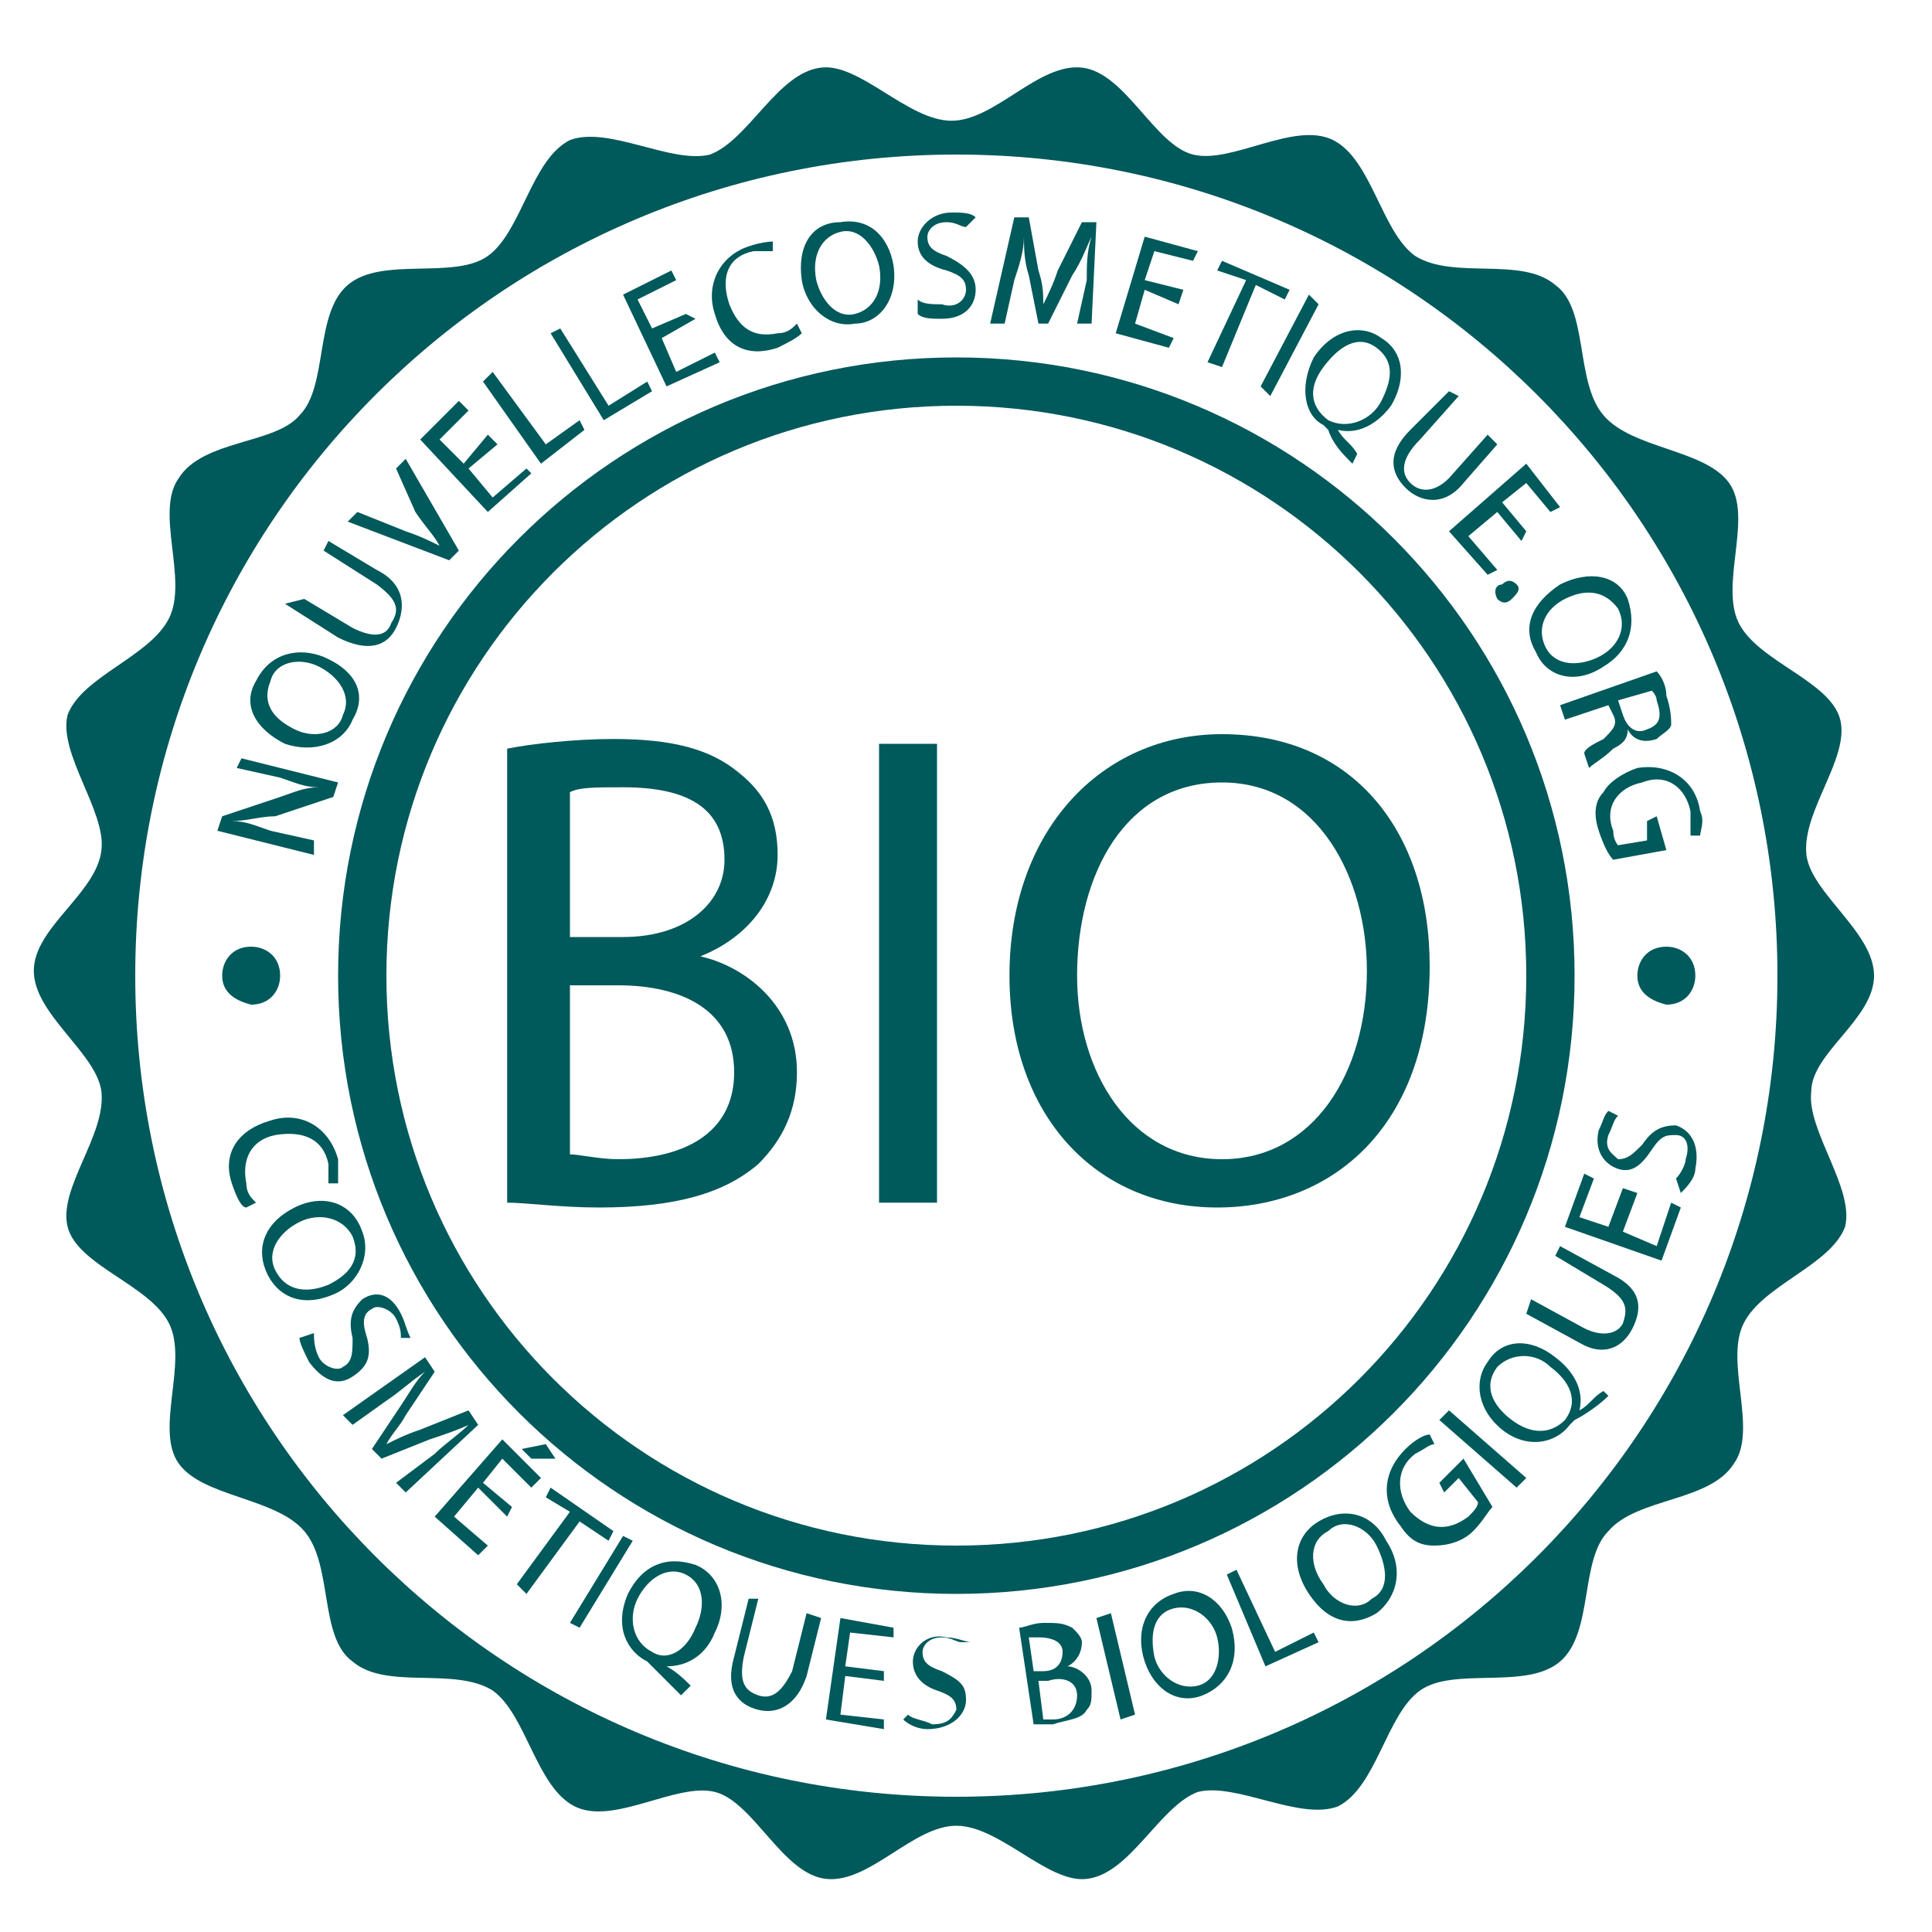 <?xml version="1.0" encoding="utf-8"?>
<!-- Generator: Adobe Illustrator 25.4.4, SVG Export Plug-In . SVG Version: 6.00 Build 0)  -->
<svg version="1.1" id="Calque_1" xmlns="http://www.w3.org/2000/svg" xmlns:xlink="http://www.w3.org/1999/xlink" x="0px" y="0px"
	 viewBox="0 0 40 40" style="enable-background:new 0 0 40 40;" xml:space="preserve">
<style type="text/css">
	.st0{fill:#00595B;}
	.st1{fill:none;stroke:#00595B;stroke-miterlimit:10;}
</style>
<g>
	<g>
		<g>
			<path class="st0" d="M38.8,20.2c0-0.9-1.3-1.7-1.4-2.5c-0.1-0.9,0.9-2,0.7-2.8c-0.2-0.8-1.7-1.2-2.1-2c-0.4-0.8,0.3-2.2-0.2-2.9
				c-0.5-0.7-2-0.7-2.6-1.4c-0.6-0.7-0.3-2.2-1-2.7c-0.7-0.6-2.1-0.1-2.9-0.6c-0.7-0.5-0.9-2-1.7-2.4c-0.8-0.4-2.1,0.5-2.9,0.3
				c-0.8-0.2-1.4-1.7-2.3-1.8c-0.9-0.1-1.8,1.1-2.7,1.1c-0.9,0-1.9-1.2-2.7-1.1c-0.9,0.1-1.5,1.5-2.3,1.8c-0.8,0.2-2.1-0.6-2.9-0.3
				c-0.8,0.4-1,1.9-1.7,2.4c-0.7,0.5-2.2,0-2.9,0.6c-0.7,0.6-0.4,2.1-1,2.7C5.7,9.2,4.2,9.1,3.7,9.9c-0.5,0.7,0.2,2.1-0.2,2.9
				c-0.4,0.8-1.8,1.2-2.1,2c-0.2,0.8,0.8,2,0.7,2.8c-0.1,0.9-1.4,1.6-1.4,2.5c0,0.9,1.3,1.7,1.4,2.5c0.1,0.9-0.9,2-0.7,2.8
				c0.2,0.8,1.7,1.2,2.1,2c0.4,0.8-0.3,2.2,0.2,2.9c0.5,0.7,2,0.7,2.6,1.4c0.6,0.7,0.3,2.2,1,2.7c0.7,0.6,2.1,0.1,2.9,0.6
				c0.7,0.5,0.9,2,1.7,2.4c0.8,0.4,2.1-0.5,2.9-0.3c0.8,0.2,1.4,1.7,2.3,1.8c0.9,0.1,1.8-1.1,2.7-1.1c0.9,0,1.9,1.2,2.7,1.1
				c0.9-0.1,1.5-1.5,2.3-1.8c0.8-0.2,2.1,0.6,2.9,0.3c0.8-0.4,1-1.9,1.7-2.4c0.7-0.5,2.2,0,2.9-0.6c0.7-0.6,0.4-2.1,1-2.7
				c0.6-0.7,2.1-0.6,2.6-1.4c0.5-0.7-0.2-2.1,0.2-2.9c0.4-0.8,1.8-1.2,2.1-2c0.2-0.8-0.8-2-0.7-2.8C37.5,21.8,38.8,21.1,38.8,20.2z
				 M19.8,37.2c-9.4,0-17-7.6-17-17c0-9.4,7.6-17,17-17s17,7.6,17,17C36.8,29.6,29.2,37.2,19.8,37.2z"/>
		</g>
	</g>
	<path class="st1" d="M32.1,20.2c0,6.8-5.5,12.3-12.3,12.3C13,32.5,7.5,27,7.5,20.2c0-6.8,5.5-12.3,12.3-12.3
		C26.6,7.9,32.1,13.4,32.1,20.2z"/>
	<g>
		<path class="st0" d="M10.5,15.5c0.5-0.1,1.4-0.2,2.2-0.2c1.2,0,2,0.2,2.6,0.7c0.5,0.4,0.8,0.9,0.8,1.7c0,0.9-0.6,1.7-1.6,2.1v0
			c0.9,0.2,2,1,2,2.4c0,0.8-0.3,1.4-0.8,1.9c-0.7,0.6-1.7,0.9-3.3,0.9c-0.8,0-1.5-0.1-1.9-0.1V15.5z M11.8,19.4h1.1
			c1.3,0,2.1-0.7,2.1-1.6c0-1.1-0.8-1.5-2.1-1.5c-0.6,0-0.9,0-1.1,0.1V19.4z M11.8,23.9c0.2,0,0.6,0.1,1,0.1c1.3,0,2.4-0.5,2.4-1.8
			c0-1.3-1.1-1.8-2.4-1.8h-1V23.9z"/>
		<path class="st0" d="M19.4,15.4v9.5h-1.2v-9.5H19.4z"/>
		<path class="st0" d="M29.6,20c0,3.3-2,5-4.4,5c-2.5,0-4.3-1.9-4.3-4.8c0-3,1.9-5,4.4-5C28,15.2,29.6,17.2,29.6,20z M22.3,20.2
			c0,2,1.1,3.8,3,3.8c1.9,0,3-1.8,3-3.9c0-1.9-1-3.9-3-3.9C23.3,16.2,22.3,18.1,22.3,20.2z"/>
	</g>
	<path class="st0" d="M33.9,20.2c0-0.3,0.2-0.6,0.6-0.6c0.3,0,0.6,0.2,0.6,0.6c0,0.3-0.2,0.6-0.6,0.6C34.1,20.7,33.9,20.5,33.9,20.2
		z"/>
	<path class="st0" d="M4.6,20.2c0-0.3,0.2-0.6,0.6-0.6c0.3,0,0.6,0.2,0.6,0.6c0,0.3-0.2,0.6-0.6,0.6C4.8,20.7,4.6,20.5,4.6,20.2z"/>
	<g>
		<path class="st0" d="M5.1,25C5,25,4.9,24.8,4.8,24.5c-0.2-0.6,0.1-1.1,0.8-1.3c0.6-0.2,1.2,0.1,1.4,0.8C7,24.3,7,24.4,7,24.5
			l-0.2,0c0-0.1,0-0.3,0-0.4c-0.1-0.5-0.5-0.7-1.1-0.6c-0.5,0.1-0.7,0.5-0.6,1c0,0.2,0.1,0.3,0.2,0.4L5.1,25z"/>
		<path class="st0" d="M6.9,26.8c-0.7,0.3-1.2,0-1.4-0.5c-0.2-0.5,0-1,0.6-1.3c0.6-0.3,1.2-0.1,1.4,0.5C7.7,26,7.4,26.6,6.9,26.8z
			 M6.2,25.3c-0.4,0.2-0.7,0.6-0.5,1c0.2,0.4,0.6,0.5,1.1,0.3c0.4-0.2,0.7-0.5,0.5-1C7.1,25.2,6.6,25.1,6.2,25.3z"/>
		<path class="st0" d="M6.5,27.6c0,0.1,0,0.3,0.1,0.5c0.1,0.2,0.4,0.3,0.5,0.2c0.2-0.1,0.2-0.3,0.2-0.6c-0.1-0.4,0-0.6,0.2-0.8
			c0.3-0.2,0.6-0.1,0.8,0.3c0.1,0.2,0.1,0.3,0.2,0.5l-0.2,0c0-0.1,0-0.2-0.1-0.4c-0.1-0.2-0.4-0.3-0.5-0.2c-0.2,0.1-0.2,0.3-0.1,0.6
			c0.1,0.4,0,0.6-0.3,0.8c-0.3,0.2-0.6,0.1-0.9-0.3c-0.1-0.2-0.2-0.4-0.2-0.5L6.5,27.6z"/>
		<path class="st0" d="M9,30.1c0.2-0.2,0.5-0.4,0.7-0.6l0,0c-0.2,0.1-0.5,0.2-0.8,0.3l-1,0.4L7.7,30l0.6-0.9
			c0.2-0.3,0.3-0.5,0.5-0.7l0,0C8.5,28.6,8.3,28.8,8,29l-0.7,0.5l-0.2-0.2l1.7-1.2l0.2,0.3l-0.6,0.9c-0.1,0.2-0.3,0.4-0.4,0.6l0,0
			c0.2-0.1,0.4-0.2,0.7-0.3l1-0.4l0.2,0.3l-1.5,1.4l-0.2-0.2L9,30.1z"/>
		<path class="st0" d="M10.5,31.4l-0.6-0.6l-0.5,0.6l0.7,0.6l-0.2,0.2L9,31.4l1.4-1.6l0.8,0.8l-0.2,0.2l-0.6-0.6L10,30.7l0.6,0.5
			L10.5,31.4z M11.5,30.2l-0.5,0l-0.2-0.2l0.5-0.1L11.5,30.2z"/>
		<path class="st0" d="M11.8,31.3L11.3,31l0.1-0.2l1.3,0.9l-0.1,0.2L12,31.5L10.9,33l-0.2-0.2L11.8,31.3z"/>
		<path class="st0" d="M13.1,31.9L12,33.7l-0.2-0.1l1.1-1.8L13.1,31.9z"/>
		<path class="st0" d="M14.1,35.1c-0.2-0.2-0.4-0.4-0.6-0.6c0,0-0.1-0.1-0.1-0.1c-0.4-0.2-0.7-0.7-0.4-1.4c0.3-0.6,0.8-0.8,1.4-0.6
			c0.5,0.2,0.7,0.8,0.4,1.4c-0.2,0.5-0.6,0.7-1,0.7l0,0c0.2,0.1,0.4,0.3,0.5,0.4L14.1,35.1z M14.4,33.7c0.2-0.4,0.2-0.9-0.2-1.1
			c-0.4-0.2-0.8,0.1-1,0.5c-0.2,0.4-0.1,0.9,0.3,1.1C13.8,34.4,14.2,34.2,14.4,33.7z"/>
		<path class="st0" d="M15.7,33.1l-0.3,1.2c-0.1,0.5,0,0.7,0.3,0.8c0.3,0.1,0.5-0.1,0.7-0.5l0.3-1.2l0.3,0.1l-0.3,1.2
			c-0.2,0.6-0.6,0.8-1,0.7c-0.4-0.1-0.7-0.4-0.5-1.1l0.3-1.2L15.7,33.1z"/>
		<path class="st0" d="M18.3,34.8l-0.8-0.1l-0.1,0.8l0.9,0.1l0,0.2l-1.2-0.2l0.3-2.1l1.1,0.2l0,0.2l-0.9-0.1l-0.1,0.7l0.8,0.1
			L18.3,34.8z"/>
		<path class="st0" d="M18.8,35.5c0.1,0.1,0.3,0.1,0.5,0.2c0.3,0,0.4-0.1,0.5-0.3c0-0.2-0.1-0.3-0.4-0.4c-0.3-0.1-0.5-0.3-0.5-0.6
			c0-0.3,0.3-0.6,0.7-0.5c0.2,0,0.4,0.1,0.5,0.1L19.9,34c-0.1,0-0.2-0.1-0.4-0.1c-0.3,0-0.4,0.2-0.4,0.3c0,0.2,0.1,0.3,0.4,0.4
			c0.4,0.2,0.5,0.3,0.5,0.6c0,0.3-0.3,0.6-0.8,0.6c-0.2,0-0.4-0.1-0.5-0.2L18.8,35.5z"/>
		<path class="st0" d="M21.1,33.7c0.1,0,0.3-0.1,0.5-0.1c0.3,0,0.4,0,0.6,0.1c0.1,0.1,0.2,0.2,0.2,0.3c0,0.2-0.1,0.4-0.3,0.5l0,0
			c0.2,0,0.5,0.2,0.5,0.5c0,0.2,0,0.3-0.1,0.4c-0.1,0.2-0.4,0.2-0.7,0.3c-0.2,0-0.3,0-0.4,0L21.1,33.7z M21.4,34.6l0.2,0
			c0.3,0,0.4-0.2,0.4-0.4c0-0.2-0.2-0.3-0.5-0.3c-0.1,0-0.2,0-0.2,0L21.4,34.6z M21.6,35.6c0.1,0,0.1,0,0.2,0c0.3,0,0.5-0.2,0.5-0.5
			c0-0.3-0.3-0.4-0.6-0.3l-0.2,0L21.6,35.6z"/>
		<path class="st0" d="M23,33.4l0.5,2.1l-0.3,0.1l-0.5-2.1L23,33.4z"/>
		<path class="st0" d="M25.5,33.7c0.2,0.7-0.1,1.2-0.6,1.4c-0.5,0.2-1-0.1-1.2-0.7c-0.2-0.6,0-1.2,0.6-1.4
			C24.8,32.8,25.3,33.1,25.5,33.7z M23.9,34.3c0.1,0.4,0.5,0.7,0.9,0.6c0.4-0.1,0.5-0.6,0.4-1c-0.1-0.4-0.5-0.7-0.9-0.6
			C23.9,33.4,23.8,33.8,23.9,34.3z"/>
		<path class="st0" d="M25.4,32.6l0.2-0.1l0.8,1.7l0.8-0.4l0.1,0.2l-1.1,0.5L25.4,32.6z"/>
		<path class="st0" d="M28.7,31.9c0.4,0.6,0.2,1.2-0.2,1.5c-0.5,0.3-1,0.2-1.4-0.4c-0.4-0.6-0.3-1.2,0.2-1.5
			C27.8,31.2,28.4,31.3,28.7,31.9z M27.4,32.8c0.2,0.4,0.7,0.6,1,0.3c0.4-0.2,0.3-0.7,0.1-1.1c-0.2-0.4-0.7-0.6-1-0.3
			C27.1,31.9,27.1,32.4,27.4,32.8z"/>
		<path class="st0" d="M30.9,31.2c-0.1,0.1-0.2,0.3-0.4,0.5c-0.2,0.2-0.5,0.3-0.8,0.3c-0.3,0-0.5-0.1-0.7-0.4
			c-0.4-0.5-0.4-1.1,0.1-1.6c0.2-0.2,0.4-0.3,0.5-0.3l0.1,0.2c-0.1,0-0.2,0.1-0.4,0.2c-0.4,0.3-0.4,0.8-0.1,1.2
			c0.4,0.4,0.8,0.4,1.2,0.1c0.1-0.1,0.2-0.2,0.2-0.3l-0.4-0.5l-0.3,0.3l-0.1-0.2l0.5-0.5L30.9,31.2z"/>
		<path class="st0" d="M30,29.2l1.6,1.4l-0.2,0.2l-1.6-1.4L30,29.2z"/>
		<path class="st0" d="M33.3,28.9c-0.2,0.2-0.5,0.4-0.7,0.5c0,0-0.1,0.1-0.1,0.1c-0.3,0.4-0.9,0.5-1.4,0.1c-0.5-0.4-0.6-1-0.3-1.4
			c0.3-0.5,0.9-0.5,1.4-0.1c0.4,0.3,0.6,0.7,0.5,1.1l0,0c0.2-0.1,0.3-0.3,0.5-0.4L33.3,28.9z M32.1,28.3c-0.3-0.3-0.8-0.3-1.1,0
			c-0.3,0.4-0.1,0.8,0.3,1.1c0.4,0.3,0.8,0.3,1.1,0C32.7,29,32.5,28.6,32.1,28.3z"/>
		<path class="st0" d="M31.7,26.9l1.1,0.6c0.4,0.2,0.7,0.1,0.8-0.1c0.1-0.3,0.1-0.5-0.4-0.8L32.2,26l0.1-0.2l1.1,0.6
			c0.6,0.3,0.6,0.7,0.4,1.1c-0.2,0.4-0.6,0.6-1.1,0.3l-1.1-0.6L31.7,26.9z"/>
		<path class="st0" d="M33.9,24.7l-0.3,0.8l0.7,0.3l0.3-0.9l0.2,0.1l-0.4,1.1l-2-0.7l0.4-1.1l0.2,0.1l-0.3,0.8l0.6,0.2l0.3-0.8
			L33.9,24.7z"/>
		<path class="st0" d="M34.7,24.4c0.1-0.1,0.2-0.3,0.2-0.4c0.1-0.3,0-0.5-0.2-0.5c-0.2,0-0.3,0-0.5,0.3c-0.2,0.3-0.4,0.5-0.7,0.4
			c-0.3-0.1-0.5-0.4-0.4-0.8c0.1-0.2,0.1-0.3,0.2-0.4l0.2,0.1c-0.1,0.1-0.1,0.2-0.2,0.4c-0.1,0.3,0.1,0.4,0.2,0.5
			c0.2,0,0.3-0.1,0.5-0.3c0.2-0.3,0.4-0.4,0.7-0.4c0.3,0.1,0.5,0.4,0.4,0.9c0,0.2-0.2,0.4-0.3,0.5L34.7,24.4z"/>
	</g>
	<g>
		<path class="st0" d="M6.5,17.7l-2-0.5l0.1-0.3l1.2-0.4c0.3-0.1,0.5-0.2,0.8-0.2l0,0c-0.3,0-0.5-0.1-0.8-0.2l-0.9-0.2l0.1-0.2
			l2,0.5l-0.1,0.3l-1.2,0.4C5.4,16.9,5.1,17,4.8,17l0,0c0.3,0,0.5,0.1,0.8,0.2l0.9,0.2L6.5,17.7z"/>
		<path class="st0" d="M6.7,13.6c0.7,0.3,0.9,0.8,0.6,1.3c-0.2,0.5-0.8,0.7-1.4,0.5c-0.6-0.3-0.9-0.8-0.6-1.3
			C5.6,13.5,6.2,13.4,6.7,13.6z M6.1,15.1c0.4,0.2,0.9,0.1,1-0.3c0.2-0.4-0.1-0.8-0.5-1c-0.4-0.2-0.9-0.1-1,0.3
			C5.4,14.6,5.7,14.9,6.1,15.1z"/>
		<path class="st0" d="M6.3,12.4L7.3,13c0.4,0.2,0.7,0.2,0.8-0.1c0.2-0.3,0.1-0.5-0.3-0.8l-1.1-0.7l0.1-0.2l1,0.6
			c0.6,0.3,0.6,0.8,0.4,1.2c-0.2,0.4-0.6,0.5-1.2,0.2l-1.1-0.7L6.3,12.4z"/>
		<path class="st0" d="M9.3,11.6l-2.1-0.8l0.2-0.2l1,0.4c0.3,0.1,0.5,0.2,0.7,0.3l0,0c-0.1-0.2-0.3-0.4-0.5-0.7L8.2,9.7l0.2-0.2
			l1.1,1.9L9.3,11.6z"/>
		<path class="st0" d="M10.3,9.2L9.7,9.7l0.5,0.6l0.7-0.6L11,9.8l-0.9,0.8L8.7,9.1l0.8-0.8l0.2,0.2L9.1,9.1l0.5,0.5L10.1,9L10.3,9.2
			z"/>
		<path class="st0" d="M10,7.9l0.2-0.2l1.1,1.5l0.7-0.5l0.1,0.2l-0.9,0.7L10,7.9z"/>
		<path class="st0" d="M11.4,6.9l0.2-0.1l1,1.6l0.8-0.5l0.1,0.2l-1,0.6L11.4,6.9z"/>
		<path class="st0" d="M14.4,6.6L13.7,7L14,7.7l0.8-0.4l0.1,0.2L13.8,8l-0.9-1.9l1-0.5l0.1,0.2l-0.8,0.4l0.3,0.6l0.7-0.3L14.4,6.6z"
			/>
		<path class="st0" d="M16.6,6.9c-0.1,0.1-0.3,0.2-0.5,0.3c-0.6,0.2-1.1,0-1.3-0.7c-0.2-0.6,0.1-1.2,0.7-1.4C15.8,5,16,5,16,5l0,0.2
			c-0.1,0-0.3,0-0.4,0c-0.5,0.1-0.7,0.5-0.5,1.1c0.2,0.5,0.5,0.7,1,0.6c0.2,0,0.3-0.1,0.4-0.2L16.6,6.9z"/>
		<path class="st0" d="M18.5,5.5c0.1,0.7-0.3,1.2-0.8,1.2c-0.5,0.1-1-0.3-1.1-0.9c-0.1-0.7,0.2-1.2,0.8-1.2
			C18,4.5,18.4,4.9,18.5,5.5z M16.9,5.8c0.1,0.4,0.4,0.8,0.8,0.7c0.4-0.1,0.6-0.5,0.5-1c-0.1-0.4-0.4-0.8-0.8-0.7
			C17,4.9,16.8,5.3,16.9,5.8z"/>
		<path class="st0" d="M19,6.2c0.1,0.1,0.3,0.1,0.5,0.1C19.8,6.4,20,6.2,20,6c0-0.2-0.1-0.3-0.4-0.4C19.2,5.5,19,5.3,19,5
			c0-0.3,0.3-0.6,0.7-0.6c0.2,0,0.4,0,0.5,0.1L20,4.7c-0.1,0-0.2-0.1-0.4-0.1c-0.3,0-0.4,0.2-0.4,0.3c0,0.2,0.1,0.3,0.4,0.4
			C20,5.5,20.2,5.7,20.2,6c0,0.3-0.2,0.6-0.7,0.6c-0.2,0-0.4,0-0.5-0.1L19,6.2z"/>
		<path class="st0" d="M22.5,5.8c0-0.3,0-0.6,0.1-0.9l0,0c-0.1,0.2-0.2,0.5-0.4,0.8l-0.5,1l-0.2,0l-0.2-1c-0.1-0.3-0.1-0.6-0.1-0.8
			l0,0c0,0.3-0.1,0.6-0.2,0.9l-0.2,0.9l-0.3,0L21,4.5l0.3,0l0.2,1.1c0.1,0.3,0.1,0.5,0.1,0.7l0,0c0.1-0.2,0.2-0.4,0.3-0.7l0.5-1
			l0.3,0l-0.1,2.1l-0.3,0L22.5,5.8z"/>
		<path class="st0" d="M24.4,6.3L23.7,6l-0.2,0.7L24.3,7l-0.1,0.2l-1.1-0.3l0.6-2l1.1,0.3l-0.1,0.2l-0.8-0.2l-0.2,0.6l0.8,0.2
			L24.4,6.3z"/>
		<path class="st0" d="M25.8,5.8l-0.6-0.2l0.1-0.2L26.7,6l-0.1,0.2L26,5.9l-0.7,1.7L25,7.5L25.8,5.8z"/>
		<path class="st0" d="M27.3,6.3l-1,1.9L26.1,8l1-1.9L27.3,6.3z"/>
		<path class="st0" d="M28,9.6c-0.2-0.2-0.4-0.4-0.5-0.7c0,0-0.1-0.1-0.1-0.1C27,8.6,26.9,8,27.2,7.4c0.4-0.6,1-0.7,1.4-0.4
			c0.5,0.3,0.5,0.9,0.2,1.4c-0.3,0.4-0.7,0.6-1.1,0.5l0,0c0.1,0.2,0.3,0.3,0.4,0.5L28,9.6z M28.6,8.3c0.2-0.4,0.3-0.8-0.1-1.1
			c-0.4-0.3-0.8,0-1.1,0.4c-0.3,0.4-0.3,0.8,0.1,1.1C27.9,8.9,28.4,8.7,28.6,8.3z"/>
		<path class="st0" d="M30.2,8.2l-0.8,0.9C29,9.5,29,9.8,29.2,10c0.2,0.2,0.5,0.2,0.8-0.1l0.8-0.9l0.2,0.2L30.3,10
			c-0.4,0.5-0.9,0.4-1.2,0.1c-0.3-0.3-0.4-0.7,0.1-1.2L30,8.1L30.2,8.2z"/>
		<path class="st0" d="M31.5,11.2L31,10.6l-0.6,0.5l0.6,0.7l-0.2,0.1L30,11l1.6-1.4l0.7,0.9l-0.2,0.1L31.6,10l-0.5,0.4l0.5,0.6
			L31.5,11.2z"/>
		<path class="st0" d="M31.1,12.1c0.1-0.1,0.2-0.1,0.3,0c0.1,0.1,0,0.2-0.1,0.3c-0.1,0.1-0.2,0.1-0.3,0C30.9,12.2,31,12.1,31.1,12.1
			z"/>
		<path class="st0" d="M33.2,13.8c-0.6,0.4-1.2,0.2-1.4-0.3c-0.3-0.5-0.1-1,0.5-1.4c0.6-0.3,1.2-0.2,1.4,0.3
			C33.9,13,33.7,13.5,33.2,13.8z M32.4,12.4c-0.4,0.2-0.6,0.6-0.4,1c0.2,0.4,0.7,0.4,1.1,0.2c0.4-0.2,0.6-0.6,0.4-1
			C33.2,12.2,32.8,12.2,32.4,12.4z"/>
		<path class="st0" d="M34.3,13.9c0.1,0.1,0.2,0.3,0.2,0.5c0.1,0.3,0.1,0.5,0.1,0.6c0,0.1-0.2,0.2-0.3,0.3c-0.3,0.1-0.5,0-0.6-0.2
			l0,0c0,0.2-0.1,0.3-0.3,0.4c-0.2,0.2-0.4,0.3-0.5,0.4l-0.1-0.3c0-0.1,0.2-0.2,0.4-0.3c0.2-0.2,0.3-0.3,0.2-0.5l-0.1-0.2l-0.9,0.3
			l-0.1-0.3L34.3,13.9z M33.5,14.5l0.1,0.3c0.1,0.3,0.3,0.4,0.5,0.3c0.3-0.1,0.3-0.3,0.2-0.6c0-0.1-0.1-0.2-0.1-0.2L33.5,14.5z"/>
		<path class="st0" d="M33.4,17.8c-0.1-0.1-0.2-0.3-0.3-0.6c-0.1-0.3-0.1-0.6,0.1-0.8c0.1-0.2,0.4-0.4,0.7-0.5
			c0.6-0.1,1.2,0.2,1.3,0.9c0.1,0.2,0,0.4,0,0.5l-0.2,0c0-0.1,0-0.3,0-0.5c-0.1-0.5-0.5-0.8-1-0.6c-0.5,0.1-0.8,0.5-0.6,1
			c0,0.2,0.1,0.3,0.1,0.3l0.6-0.1L34.1,17l0.2-0.1l0.2,0.7L33.4,17.8z"/>
	</g>
</g>
</svg>
